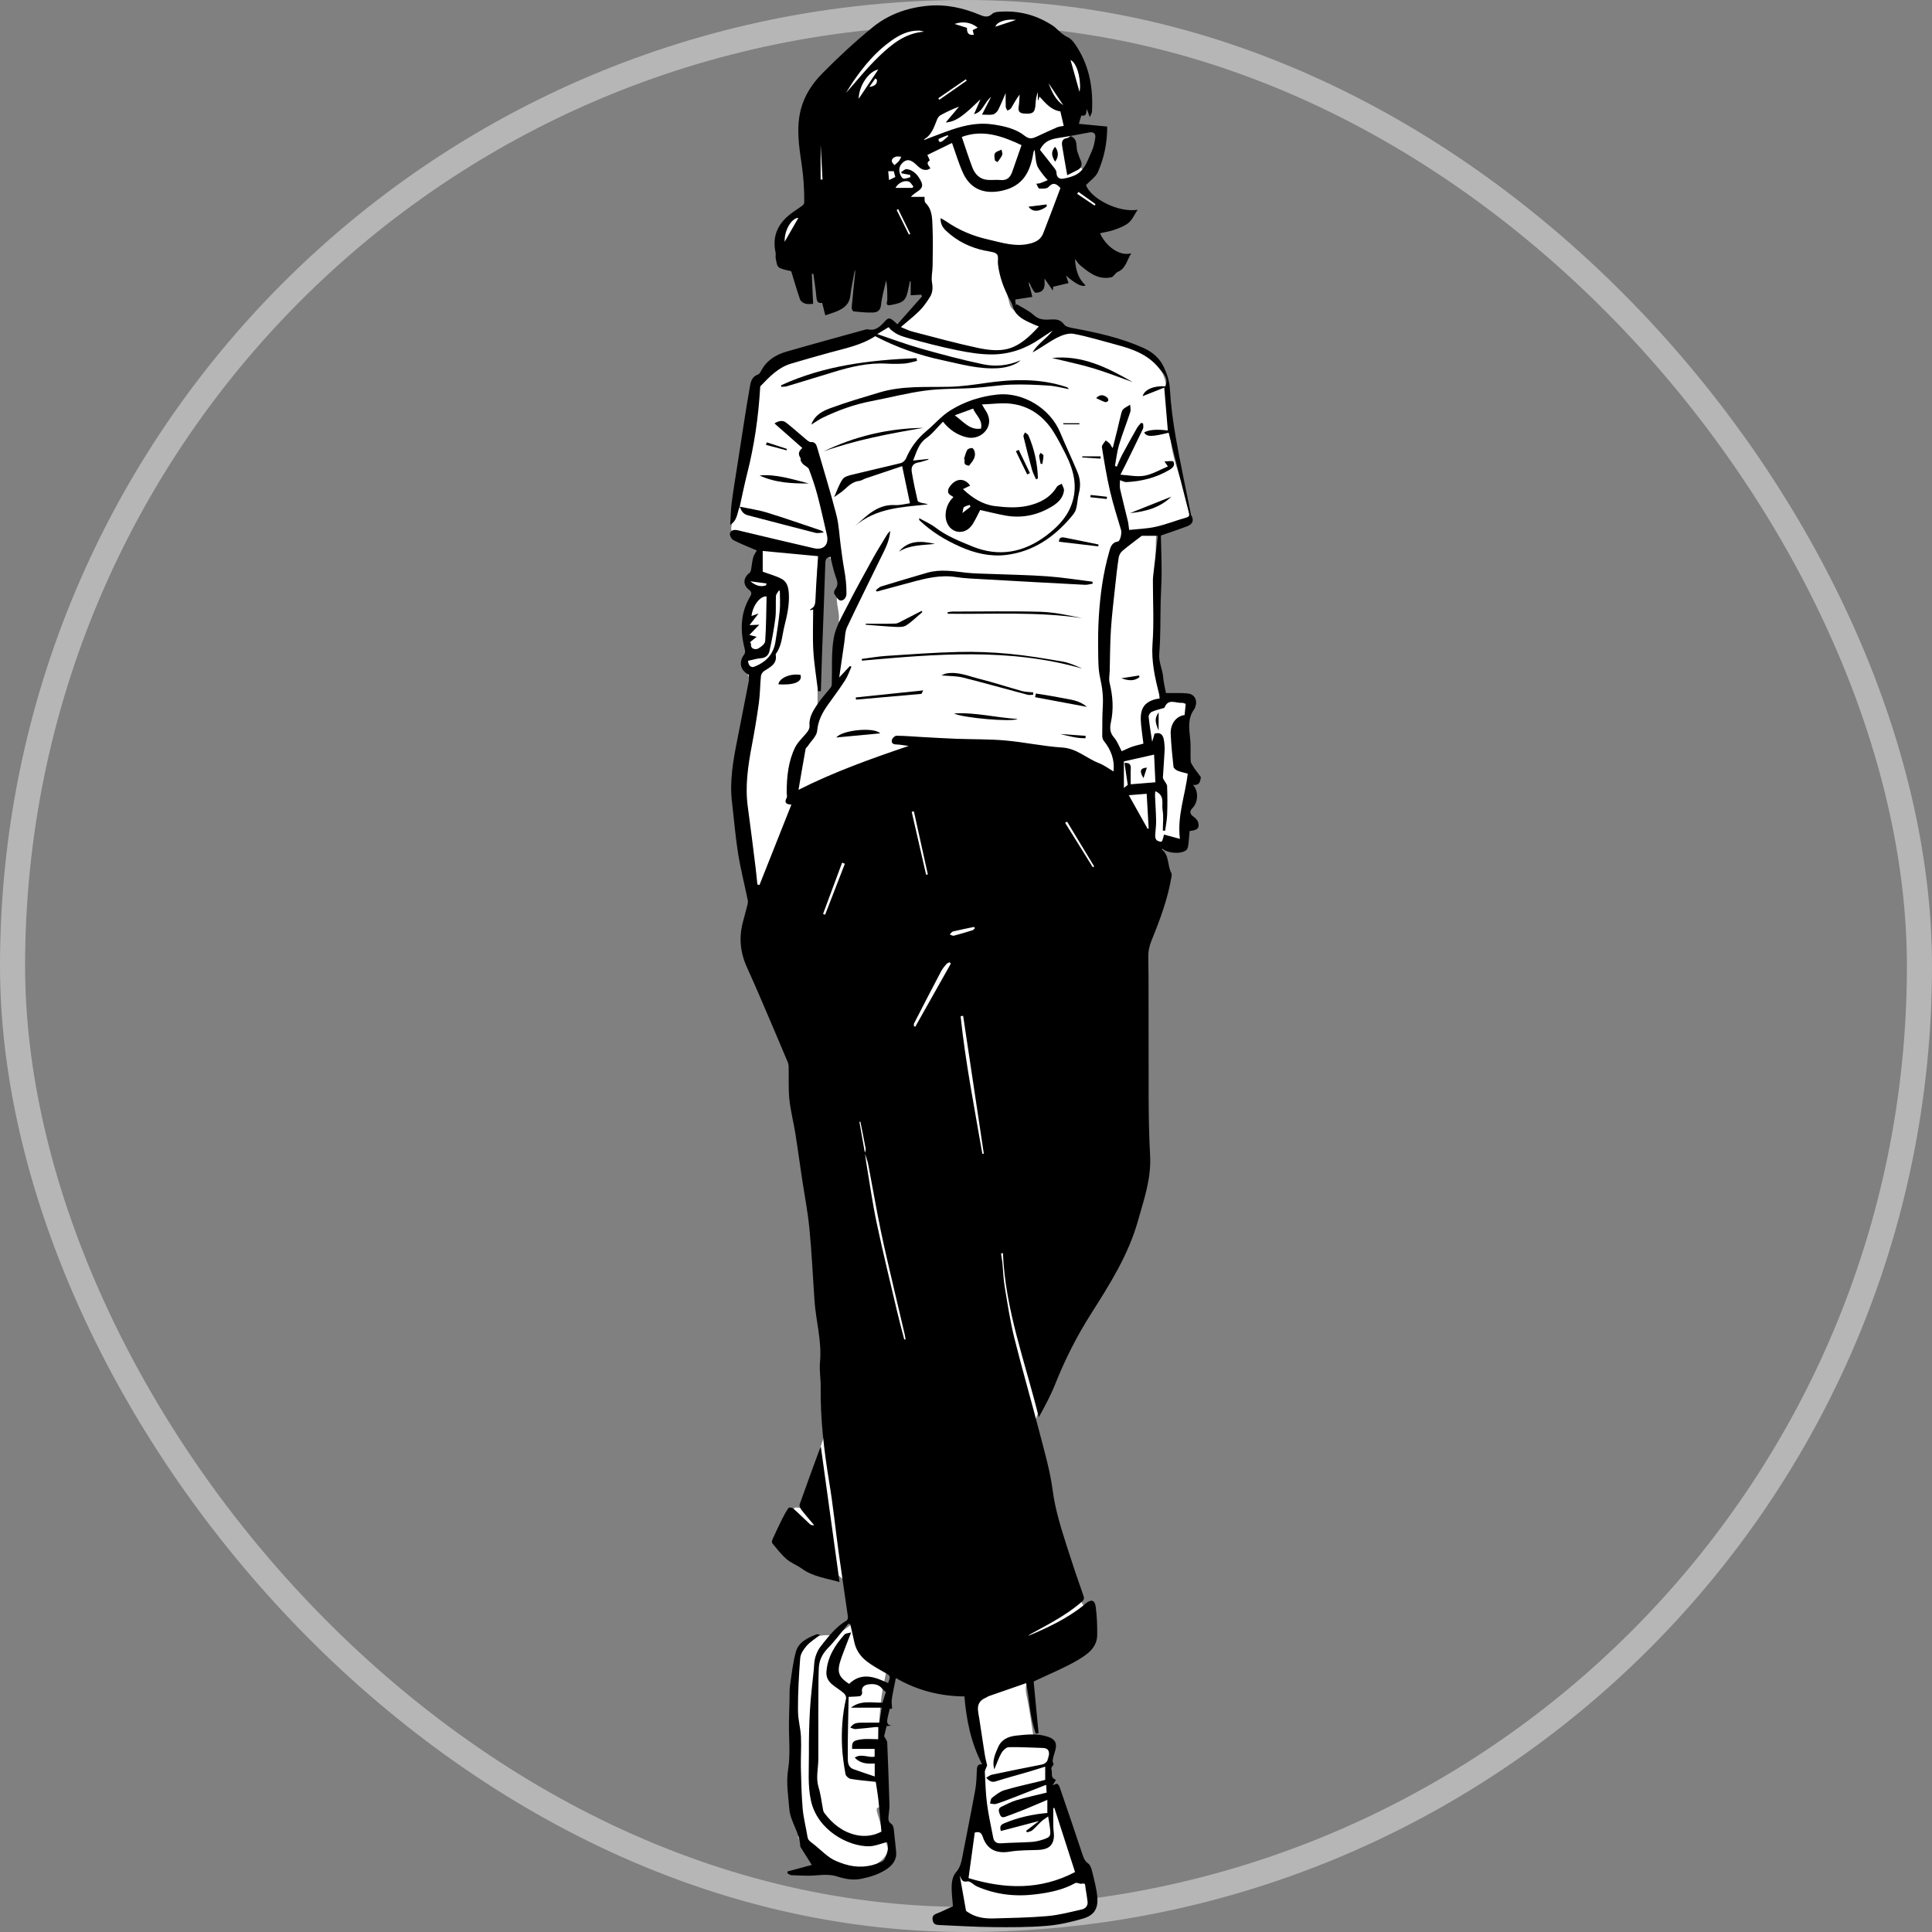 <svg width="77" height="77" viewBox="0 0 77 77" fill="none" xmlns="http://www.w3.org/2000/svg">
<rect x="0" y="0" width="77" height="77" fill="#808080" stroke="none"/>
<rect x="0.5" y="0.5" width="76" height="76" rx="38" stroke="#B6B6B6"/>
<path d="M40.024 11.287C40.096 11.565 40.174 11.84 40.241 12.119C40.284 12.296 40.41 12.369 40.557 12.458C41.153 12.819 41.814 12.951 42.484 13.095C43.109 13.229 43.707 13.484 44.328 13.636C44.873 13.77 45.385 13.969 45.83 14.298C46.231 14.595 46.488 15.014 46.473 15.534C46.453 16.265 46.582 16.975 46.678 17.694C46.774 18.416 47.079 19.085 47.246 19.782C47.313 20.063 47.418 20.358 47.446 20.648C47.458 20.774 47.266 20.861 47.124 20.892C46.839 20.956 46.559 21.041 46.274 21.107C46.142 21.137 46.083 21.187 46.077 21.337C46.042 22.16 46.084 22.983 46.036 23.805C46.015 24.154 46.022 24.506 46.049 24.849C46.133 25.886 45.925 26.946 46.359 27.896C46.589 27.912 46.821 27.9 47.04 27.949C47.332 28.013 47.423 28.218 47.353 28.5C47.311 28.666 47.292 28.837 47.273 29.008C47.252 29.203 47.223 29.401 47.233 29.596C47.245 29.862 47.253 30.138 47.33 30.389C47.415 30.667 47.388 30.929 47.363 31.203C47.334 31.524 47.337 31.848 47.314 32.169C47.286 32.563 47.269 32.957 47.103 33.331C46.957 33.66 46.923 33.693 46.576 33.636C46.439 33.614 46.296 33.589 46.159 33.605C46.072 33.615 45.923 33.648 46.023 33.818C46.139 34.014 46.229 34.227 46.36 34.413C46.492 34.602 46.554 34.779 46.481 35.011C46.309 35.563 46.163 36.122 45.989 36.673C45.928 36.864 45.789 37.031 45.735 37.222C45.639 37.561 45.57 37.909 45.51 38.257C45.426 38.747 45.385 39.246 45.282 39.731C45.117 40.502 45.161 41.278 45.167 42.054C45.169 42.369 45.167 42.683 45.167 43.011C45.4 43.056 45.427 43.199 45.427 43.385C45.426 43.823 45.481 44.263 45.454 44.699C45.419 45.252 45.324 45.8 45.256 46.35C45.222 46.621 45.172 46.89 45.161 47.162C45.143 47.614 44.981 48.021 44.81 48.428C44.68 48.738 44.553 49.05 44.41 49.355C44.251 49.693 44.094 50.033 43.904 50.354C43.303 51.365 42.873 52.454 42.43 53.537C42.177 54.156 41.879 54.758 41.625 55.377C41.543 55.577 41.551 55.812 41.488 56.023C41.419 56.255 41.288 56.47 41.233 56.704C41.193 56.871 41.233 57.056 41.238 57.233C41.238 57.24 41.244 57.247 41.248 57.252C41.392 57.452 41.099 57.684 41.328 57.915C41.468 58.056 41.491 58.327 41.535 58.546C41.612 58.933 41.638 59.332 41.735 59.713C41.849 60.16 42.023 60.591 42.16 61.032C42.369 61.702 42.568 62.376 42.771 63.048C42.848 63.301 42.903 63.547 43.064 63.783C43.241 64.043 43.28 64.394 43.391 64.7C43.453 64.871 43.437 65.017 43.342 65.169C43.111 65.541 42.824 65.821 42.412 66.014C41.993 66.21 41.633 66.529 41.233 66.768C40.916 66.957 40.829 67.183 40.909 67.55C41.047 68.186 41.125 68.836 41.217 69.41C41.523 69.531 41.755 69.623 42.042 69.737C41.608 69.978 41.779 70.309 41.78 70.589C41.78 70.79 41.841 70.993 41.894 71.19C41.916 71.272 41.98 71.395 42.039 71.405C42.241 71.437 42.249 71.603 42.281 71.728C42.388 72.151 42.438 72.592 42.572 73.005C42.743 73.531 42.959 74.044 43.186 74.549C43.373 74.962 43.511 75.372 43.481 75.834C43.46 76.161 43.343 76.347 43.033 76.449C42.684 76.562 42.331 76.546 41.967 76.522C41.601 76.499 41.23 76.586 40.86 76.612C40.196 76.657 39.533 76.687 38.883 76.486C38.489 76.364 38.252 76.112 38.187 75.704C38.149 75.468 38.109 75.232 38.094 74.994C38.078 74.746 38.172 74.66 38.445 74.644C38.505 74.311 38.563 73.974 38.627 73.637C38.718 73.15 38.775 72.653 38.913 72.179C39.114 71.488 39.209 70.793 39.15 70.08C39.136 69.904 39.046 69.737 39.004 69.562C38.861 68.962 38.719 68.361 38.585 67.759C38.544 67.578 38.483 67.468 38.276 67.408C37.496 67.179 36.722 66.929 35.954 66.664C35.744 66.591 35.563 66.434 35.383 66.325C35.293 66.796 35.164 67.299 35.108 67.81C35.032 68.517 35.006 69.231 34.971 69.942C34.966 70.043 35.001 70.164 35.06 70.246C35.194 70.433 35.139 70.634 35.141 70.831C35.146 71.226 35.143 71.622 35.143 72.04C34.918 71.991 34.919 72.104 34.964 72.253C35.113 72.748 35.259 73.243 35.412 73.759C35.213 74.196 34.798 74.414 34.31 74.482C34.071 74.516 33.801 74.501 33.574 74.422C33.119 74.263 32.663 74.084 32.252 73.839C32.05 73.719 31.944 73.436 31.804 73.221C31.793 73.204 31.859 73.139 31.9 73.081C31.833 72.85 31.749 72.584 31.68 72.314C31.656 72.217 31.662 72.112 31.662 72.011C31.659 71.504 31.645 70.997 31.664 70.492C31.672 70.272 31.752 70.054 31.792 69.835C31.813 69.716 31.832 69.593 31.83 69.473C31.821 68.879 31.805 68.286 31.789 67.693C31.779 67.333 31.766 66.973 31.753 66.613C31.723 65.799 32.191 65.021 33.224 65.195C33.345 65.216 33.503 65.054 33.634 64.963C33.822 64.831 34.004 64.688 34.183 64.544C34.22 64.514 34.264 64.449 34.255 64.413C34.145 63.993 34.037 63.572 33.898 63.16C33.869 63.072 33.712 63.032 33.622 62.959C33.412 62.788 33.214 62.602 33 62.438C32.817 62.298 32.595 62.205 32.432 62.047C32.172 61.798 31.958 61.501 31.704 61.246C31.503 61.044 31.568 60.776 31.492 60.545C31.462 60.453 31.567 60.321 31.599 60.204C31.643 60.038 31.759 60.087 31.87 60.096C31.984 60.106 32.098 60.099 32.249 60.099C32.216 60.046 32.189 59.968 32.135 59.922C31.927 59.745 31.963 59.65 32.172 59.468C32.324 59.334 32.404 59.112 32.496 58.919C32.551 58.803 32.599 58.678 32.502 58.54C32.464 58.485 32.482 58.373 32.505 58.297C32.609 57.951 32.722 57.607 32.836 57.264C32.86 57.193 32.891 57.118 32.939 57.064C32.983 57.015 33.056 56.991 33.115 56.956C33.147 56.969 33.179 56.982 33.21 56.995C33.166 56.4 33.122 55.806 33.078 55.211C33.045 54.768 33.016 54.324 32.977 53.881C32.94 53.456 32.874 53.032 32.853 52.607C32.83 52.145 32.844 51.682 32.845 51.22C32.846 50.613 32.874 50.006 32.842 49.401C32.821 48.984 32.722 48.57 32.65 48.156C32.453 47.029 32.246 45.904 32.058 44.775C31.99 44.362 31.988 43.937 31.914 43.525C31.875 43.306 31.727 43.108 31.661 42.891C31.446 42.181 31.225 41.471 31.046 40.75C30.855 39.98 30.701 39.2 30.546 38.421C30.433 37.852 30.354 37.275 30.241 36.705C30.197 36.482 30.083 36.275 30.029 36.053C29.915 35.589 29.804 35.124 29.722 34.653C29.642 34.197 29.589 33.735 29.542 33.274C29.487 32.726 29.431 32.176 29.412 31.626C29.383 30.757 29.562 29.917 29.823 29.092C29.92 28.785 30.007 28.472 30.063 28.155C30.139 27.722 29.961 27.325 29.822 26.928C29.773 26.788 29.694 26.659 29.625 26.515C29.849 26.387 29.781 26.194 29.77 25.983C29.735 25.351 29.735 24.716 30.002 24.118C30.051 24.007 30.095 23.891 30.12 23.773C30.131 23.723 30.109 23.642 30.072 23.608C29.823 23.382 29.827 23.201 30.087 22.978C30.133 22.939 30.188 22.883 30.195 22.829C30.247 22.442 30.288 22.053 30.332 21.669C30.004 21.554 29.683 21.442 29.361 21.329C29.162 21.259 29.113 21.131 29.161 20.923C29.455 19.641 29.748 18.358 30.015 17.071C30.083 16.745 30.05 16.399 30.07 16.062C30.109 15.399 30.428 14.89 31.029 14.634C31.848 14.286 32.695 14.004 33.533 13.701C33.887 13.573 34.251 13.474 34.603 13.34C34.773 13.274 34.928 13.162 35.083 13.06C35.213 12.974 35.326 12.935 35.441 13.083C35.558 13.235 35.685 13.222 35.817 13.092C36.225 12.69 36.636 12.29 36.98 11.955C36.916 11.645 36.875 11.403 36.814 11.167C36.783 11.046 36.722 10.932 36.669 10.817C36.602 10.669 36.546 10.513 36.457 10.381C36.39 10.28 36.278 10.209 36.155 10.096C36.061 10.457 35.978 10.784 35.89 11.111C35.849 11.264 35.791 11.413 35.587 11.314C35.53 11.287 35.469 11.218 35.455 11.157C35.384 10.845 35.327 10.53 35.265 10.216C35.234 10.216 35.204 10.216 35.174 10.216C35.106 10.47 35.019 10.721 34.976 10.979C34.935 11.229 34.861 11.454 34.688 11.637C34.654 11.672 34.565 11.699 34.529 11.679C34.445 11.633 34.331 11.568 34.312 11.489C34.191 11.008 34.093 10.521 33.95 10.04C33.906 10.272 33.859 10.503 33.819 10.736C33.77 11.027 33.748 11.325 33.669 11.608C33.638 11.723 33.501 11.861 33.389 11.887C33.239 11.922 33.107 11.804 33.08 11.633C33.062 11.513 33.069 11.394 32.893 11.396C32.864 11.396 32.821 11.314 32.807 11.263C32.742 11.044 32.707 10.814 32.623 10.604C32.467 10.216 32.286 9.839 32.111 9.46C32.095 9.424 32.05 9.401 31.966 9.326C31.966 9.48 31.977 9.585 31.962 9.686C31.952 9.764 31.928 9.881 31.878 9.903C31.81 9.932 31.704 9.9 31.625 9.868C31.521 9.825 31.432 9.743 31.327 9.706C31.189 9.656 31.153 9.578 31.192 9.444C31.233 9.307 31.257 9.165 31.301 9.029C31.405 8.708 31.602 8.564 31.931 8.536C31.989 8.531 32.061 8.484 32.095 8.435C32.408 7.974 32.621 7.48 32.585 6.905C32.576 6.758 32.58 6.609 32.584 6.462C32.617 5.379 32.905 4.37 33.468 3.443C33.795 2.904 34.128 2.372 34.608 1.947C35.073 1.536 35.584 1.17 36.156 0.962C36.602 0.801 37.082 0.645 37.582 0.689C38.043 0.73 38.503 0.796 38.964 0.813C39.189 0.821 39.422 0.764 39.643 0.704C40.039 0.595 40.419 0.62 40.768 0.826C41.158 1.058 41.53 1.32 41.91 1.569C42.013 1.636 42.107 1.726 42.22 1.768C42.675 1.937 42.829 2.332 42.941 2.739C43.022 3.037 43.056 3.352 43.073 3.662C43.081 3.817 43.046 4.008 42.957 4.129C42.716 4.456 42.637 4.813 42.639 5.206C42.641 5.648 42.623 6.093 42.848 6.497C42.881 6.556 42.951 6.596 43.006 6.642C43.058 6.685 43.129 6.714 43.16 6.768C43.172 6.788 43.101 6.862 43.061 6.906C43.012 6.959 42.955 7.006 42.907 7.052C43.056 7.545 43.455 7.838 43.797 8.177C43.883 8.262 43.959 8.334 43.936 8.503C43.908 8.705 43.83 8.727 43.671 8.717C43.554 8.71 43.437 8.716 43.282 8.716C43.392 9.024 43.499 9.31 43.594 9.6C43.641 9.741 43.685 9.889 43.693 10.037C43.7 10.152 43.651 10.235 43.485 10.185C43.179 10.093 42.907 9.961 42.693 9.718C42.596 9.607 42.464 9.472 42.324 9.571C42.228 9.638 42.181 9.808 42.16 9.94C42.134 10.111 42.16 10.291 42.152 10.466C42.15 10.515 42.107 10.562 42.084 10.61C42.035 10.579 41.969 10.559 41.939 10.515C41.856 10.39 41.788 10.256 41.718 10.135C41.447 10.218 41.191 10.297 40.915 10.382C40.95 10.59 40.992 10.809 41.022 11.03C41.041 11.174 41.051 11.32 41.048 11.465C41.047 11.506 40.988 11.546 40.955 11.587C40.915 11.553 40.85 11.526 40.838 11.484C40.743 11.148 40.639 10.812 40.577 10.47C40.546 10.305 40.604 10.126 40.608 9.953C40.61 9.897 40.577 9.799 40.542 9.791C40.485 9.777 40.398 9.801 40.351 9.841C40.089 10.059 40.033 10.589 40.219 10.988C40.275 11.109 40.368 11.23 40.166 11.433C40.131 11.362 40.099 11.296 40.066 11.23C40.052 11.203 40.038 11.175 40.024 11.147C40.012 11.151 40.001 11.155 39.99 11.16L40.025 11.288L40.024 11.287ZM32.582 28.234C32.619 28.243 32.656 28.252 32.692 28.26C32.861 27.951 33.077 27.657 33.184 27.328C33.281 27.033 33.251 26.698 33.291 26.383C33.34 26.01 33.35 25.631 33.54 25.283C33.603 25.168 33.683 24.978 33.488 24.853C33.453 24.831 33.425 24.761 33.431 24.717C33.485 24.31 33.21 23.896 33.458 23.494C33.468 23.477 33.469 23.45 33.465 23.429C33.403 23.084 33.345 22.738 33.27 22.397C33.257 22.337 33.168 22.296 33.114 22.245C33.103 22.256 33.093 22.268 33.082 22.279C33.052 22.126 33.022 21.974 32.989 21.807C32.876 21.891 32.783 21.957 32.694 22.029C32.666 22.051 32.634 22.087 32.631 22.119C32.598 22.51 32.545 22.9 32.545 23.291C32.545 24.303 32.572 25.315 32.581 26.328C32.588 26.963 32.583 27.598 32.583 28.233L32.582 28.234Z" fill="white"/>
<path d="M29.485 20.188C29.372 20.429 29.403 20.732 29.103 20.914C29.122 20.615 29.125 20.315 29.164 20.019C29.234 19.481 29.326 18.946 29.408 18.411C29.493 17.859 29.577 17.307 29.665 16.755C29.738 16.29 29.813 15.826 29.896 15.362C29.929 15.174 29.995 15 30.207 14.927C30.26 14.909 30.305 14.84 30.333 14.784C30.549 14.366 30.916 14.138 31.346 14.014C32.388 13.713 33.435 13.429 34.481 13.139C34.516 13.13 34.555 13.119 34.589 13.127C34.911 13.202 35.095 12.994 35.281 12.792C35.421 12.639 35.483 12.65 35.764 12.925C36.094 12.551 36.422 12.18 36.751 11.809C36.738 11.787 36.726 11.766 36.713 11.745C36.58 11.753 36.447 11.76 36.296 11.768V11.208C36.286 11.207 36.276 11.206 36.266 11.206C36.249 11.286 36.23 11.366 36.215 11.446C36.113 11.981 36.033 12.059 35.508 12.156C35.378 12.181 35.313 12.158 35.355 12.008C35.369 11.96 35.363 11.906 35.363 11.855C35.363 11.631 35.363 11.407 35.316 11.176C35.245 11.503 35.148 11.828 35.112 12.159C35.087 12.392 34.95 12.45 34.783 12.456C34.528 12.464 34.272 12.437 34.018 12.41C33.987 12.406 33.938 12.308 33.943 12.257C33.984 11.795 34.035 11.334 34.082 10.872C34.086 10.831 34.076 10.788 34.073 10.748C34.009 11.098 33.93 11.445 33.888 11.797C33.846 12.141 33.619 12.294 33.341 12.411C33.216 12.464 33.083 12.502 32.893 12.567C32.852 12.409 32.811 12.246 32.766 12.066C32.603 12.107 32.551 12.009 32.536 11.832C32.51 11.524 32.457 11.219 32.416 10.912C32.395 10.914 32.374 10.915 32.354 10.916C32.371 11.307 32.389 11.699 32.407 12.11C32.319 12.11 32.204 12.131 32.103 12.103C32.021 12.081 31.914 12.013 31.889 11.941C31.754 11.554 31.641 11.16 31.534 10.81C31.369 10.763 31.18 10.747 31.042 10.656C30.959 10.601 30.946 10.43 30.918 10.307C30.9 10.229 30.927 10.141 30.91 10.062C30.769 9.409 30.996 8.88 31.607 8.453C31.737 8.361 31.872 8.276 31.998 8.18C32.03 8.155 32.053 8.098 32.053 8.056C32.056 7.559 32.026 7.068 31.953 6.571C31.847 5.846 31.728 5.105 31.915 4.368C32.059 3.803 32.378 3.326 32.771 2.927C33.405 2.283 34.074 1.665 34.773 1.093C35.392 0.587 36.126 0.317 36.939 0.234C37.697 0.156 38.394 0.315 39.078 0.602C39.251 0.674 39.395 0.696 39.547 0.55C39.607 0.493 39.72 0.475 39.81 0.469C40.607 0.407 41.337 0.602 41.999 1.05C42.041 1.079 42.076 1.117 42.114 1.151C42.251 1.274 42.373 1.4 42.556 1.483C42.719 1.556 42.845 1.748 42.947 1.913C43.43 2.691 43.572 3.552 43.52 4.453C43.517 4.506 43.48 4.556 43.434 4.669C43.383 4.526 43.351 4.439 43.32 4.352C43.276 4.452 43.336 4.649 43.102 4.603C43.09 4.6 43.034 4.82 42.999 4.935C43.379 4.972 43.75 5.008 44.128 5.044C44.129 5.689 44.007 6.291 43.758 6.856C43.671 7.053 43.455 7.194 43.282 7.377C43.475 7.913 44.566 8.485 45.34 8.361C45.204 8.566 45.126 8.759 44.985 8.876C44.83 9.006 44.623 9.084 44.427 9.154C44.239 9.222 44.037 9.25 43.84 9.296C44.072 9.808 44.613 10.227 45.088 10.096C44.908 10.37 44.876 10.7 44.544 10.838C44.448 10.879 44.389 11.028 44.295 11.05C43.78 11.166 43.409 10.872 43.048 10.57C42.983 10.516 42.937 10.439 42.842 10.325C42.872 10.759 42.97 11.104 43.266 11.371C43.136 11.453 42.876 11.324 42.487 10.983C42.526 11.102 42.549 11.174 42.585 11.283C42.381 11.332 42.18 11.38 41.973 11.429C41.972 11.447 41.97 11.483 41.963 11.582C41.833 11.396 41.736 11.257 41.628 11.101C41.637 11.351 41.678 11.627 41.32 11.666C41.232 11.675 41.223 11.666 40.998 11.238C41.058 11.487 41.105 11.678 41.143 11.832C40.919 11.867 40.697 11.902 40.462 11.939C40.472 12.034 40.479 12.103 40.486 12.171C40.496 12.155 40.507 12.139 40.518 12.123C40.747 12.264 41.004 12.376 41.198 12.556C41.402 12.745 41.626 12.75 41.859 12.735C42.083 12.72 42.264 12.727 42.414 12.937C42.474 13.022 42.635 13.053 42.756 13.076C43.715 13.252 44.663 13.463 45.558 13.861C45.92 14.022 46.214 14.261 46.387 14.634C46.516 14.912 46.606 15.186 46.626 15.506C46.665 16.157 46.75 16.808 46.863 17.451C47.038 18.446 47.252 19.435 47.45 20.426C47.457 20.462 47.457 20.502 47.474 20.531C47.591 20.723 47.546 20.885 47.325 20.97C46.962 21.108 46.593 21.23 46.267 21.344C46.278 21.846 46.296 22.342 46.296 22.837C46.296 23.211 46.269 23.585 46.259 23.959C46.242 24.656 46.259 25.355 46.202 26.049C46.172 26.394 46.335 26.678 46.359 26.999C46.375 27.199 46.428 27.396 46.469 27.622C46.527 27.622 46.597 27.621 46.667 27.622C46.897 27.626 47.13 27.61 47.357 27.641C47.616 27.676 47.732 27.917 47.639 28.167C47.627 28.201 47.616 28.238 47.596 28.266C47.328 28.631 47.39 29.035 47.434 29.446C47.466 29.74 47.439 30.04 47.454 30.336C47.458 30.413 47.523 30.488 47.563 30.562C47.583 30.599 47.61 30.632 47.634 30.666C47.699 30.755 47.765 30.842 47.861 30.973C47.828 31.228 47.773 31.293 47.547 31.285C47.772 31.514 47.761 31.969 47.526 32.206C47.4 32.334 47.419 32.442 47.562 32.545C47.639 32.601 47.725 32.68 47.75 32.766C47.819 33 47.729 33.09 47.412 33.12C47.395 33.309 47.384 33.503 47.357 33.695C47.347 33.765 47.318 33.858 47.265 33.893C47.031 34.052 46.529 34.006 46.327 33.822C46.32 33.833 46.306 33.853 46.307 33.854C46.609 34.095 46.521 34.492 46.681 34.79C46.7 34.825 46.701 34.876 46.694 34.918C46.548 35.805 46.238 36.642 45.9 37.469C45.811 37.686 45.762 37.894 45.766 38.135C45.783 39.186 45.771 40.237 45.777 41.288C45.787 42.874 45.751 44.463 45.837 46.045C45.888 46.976 45.593 47.801 45.354 48.654C44.974 50.008 44.233 51.181 43.488 52.353C42.924 53.24 42.449 54.175 42.059 55.155C41.878 55.609 41.646 56.043 41.401 56.486C40.87 54.31 40.062 52.207 39.972 49.941C39.947 49.946 39.921 49.951 39.896 49.956C39.914 50.081 39.937 50.207 39.95 50.333C39.982 50.651 39.99 50.973 40.043 51.288C40.156 51.964 40.258 52.645 40.422 53.31C40.734 54.561 41.096 55.8 41.419 57.049C41.621 57.828 41.851 58.608 41.955 59.402C42.058 60.191 42.299 60.931 42.535 61.678C42.739 62.319 42.955 62.957 43.179 63.592C43.222 63.715 43.2 63.769 43.107 63.848C42.502 64.367 41.801 64.731 41.106 65.107C41.059 65.132 41.013 65.16 40.974 65.199C41.757 64.873 42.521 64.512 43.19 63.979C43.218 63.956 43.241 63.926 43.27 63.904C43.49 63.733 43.631 63.762 43.669 64.035C43.72 64.407 43.733 64.788 43.729 65.164C43.722 65.681 43.319 65.948 42.949 66.166C42.42 66.478 41.843 66.709 41.287 66.974C41.237 66.998 41.183 67.015 41.199 67.049C41.264 67.724 41.328 68.4 41.392 69.075C41.356 69.081 41.321 69.087 41.284 69.093C41.043 68.459 41.039 67.772 40.897 67.082C40.395 67.255 39.905 67.424 39.417 67.596C39.37 67.612 39.329 67.646 39.283 67.666C38.859 67.848 38.981 68.19 39.032 68.513C39.105 68.979 39.171 69.447 39.246 69.913C39.273 70.083 39.318 70.25 39.342 70.359C39.299 70.48 39.247 70.555 39.251 70.628C39.271 71.05 39.284 71.475 39.338 71.893C39.398 72.345 39.498 72.792 39.585 73.24C39.62 73.422 39.733 73.477 39.916 73.464C40.304 73.437 40.693 73.437 41.081 73.413C41.23 73.404 41.382 73.375 41.524 73.33C41.868 73.221 41.885 73.189 41.846 72.853C41.83 72.716 41.804 72.581 41.775 72.394C41.672 72.468 41.58 72.523 41.502 72.594C41.377 72.708 41.268 72.839 41.14 72.948C41.086 72.995 41 73.002 40.928 73.028C40.919 73.007 40.909 72.986 40.899 72.965C41.053 72.848 41.208 72.731 41.41 72.576C40.861 72.72 40.378 72.846 39.889 72.975C39.824 72.771 39.911 72.714 40.029 72.665C40.575 72.436 41.145 72.309 41.742 72.256V71.733C41.407 71.874 41.099 72.009 40.788 72.135C40.555 72.23 40.316 72.313 40.081 72.403C39.97 72.445 39.897 72.438 39.846 72.306C39.799 72.183 39.773 72.076 39.908 72.01C40.11 71.912 40.311 71.806 40.524 71.743C40.911 71.63 41.306 71.546 41.714 71.445C41.709 71.362 41.703 71.271 41.694 71.134C41.272 71.3 40.885 71.453 40.497 71.603C40.234 71.704 39.971 71.808 39.703 71.894C39.63 71.918 39.54 71.886 39.458 71.879C39.48 71.803 39.48 71.695 39.532 71.656C39.685 71.537 39.847 71.403 40.028 71.349C40.497 71.208 40.978 71.107 41.454 70.99C41.518 70.974 41.581 70.957 41.657 70.936V70.409C41.432 70.479 41.215 70.55 40.997 70.614C40.56 70.742 40.12 70.858 39.687 70.996C39.522 71.048 39.428 70.984 39.304 70.852C39.391 70.804 39.458 70.746 39.534 70.73C40.191 70.591 40.85 70.458 41.51 70.329C41.705 70.291 41.776 70.159 41.802 69.987C41.829 69.804 41.787 69.671 41.564 69.665C41.111 69.654 40.657 69.623 40.205 69.634C40.104 69.636 39.974 69.759 39.916 69.86C39.802 70.058 39.73 70.279 39.628 70.519C39.531 70.186 39.658 69.915 39.776 69.642C39.914 69.322 40.18 69.208 40.506 69.172C40.935 69.126 41.363 69.079 41.782 69.224C42.055 69.318 42.138 69.49 42.057 69.763C42.017 69.894 41.976 70.027 41.954 70.161C41.945 70.217 41.984 70.281 41.994 70.316C41.956 70.384 41.884 70.458 41.9 70.496C41.96 70.64 41.84 70.861 42.087 70.934C42.047 70.998 42.009 71.06 41.953 71.153C42.038 71.124 42.101 71.081 42.138 71.096C42.182 71.115 42.217 71.181 42.235 71.233C42.534 72.105 42.833 72.977 43.123 73.852C43.176 74.01 43.212 74.156 43.365 74.265C43.452 74.326 43.498 74.468 43.526 74.584C43.608 74.926 43.707 75.271 43.734 75.62C43.77 76.079 43.599 76.34 43.152 76.469C42.681 76.606 42.193 76.717 41.706 76.756C40.998 76.813 40.283 76.813 39.571 76.805C38.856 76.798 38.141 76.753 37.426 76.722C37.305 76.717 37.205 76.693 37.174 76.541C37.143 76.39 37.19 76.32 37.332 76.265C37.555 76.18 37.768 76.07 37.979 75.974C37.959 75.686 37.917 75.403 37.93 75.124C37.938 74.952 37.989 74.748 38.097 74.626C38.27 74.43 38.315 74.211 38.36 73.976C38.528 73.097 38.708 72.22 38.868 71.34C38.916 71.076 38.922 70.803 38.933 70.534C38.939 70.394 38.974 70.305 39.142 70.315C38.699 69.464 38.515 68.554 38.437 67.611C37.485 67.603 36.575 67.383 35.705 66.879C35.648 67.166 35.586 67.437 35.544 67.712C35.525 67.832 35.549 67.959 35.554 68.101C35.57 68.101 35.525 68.101 35.464 68.101C35.433 68.225 35.394 68.362 35.369 68.5C35.344 68.634 35.349 68.76 35.538 68.774C35.477 68.779 35.415 68.785 35.336 68.792C35.299 68.942 35.261 69.098 35.237 69.196C35.291 69.303 35.357 69.373 35.36 69.446C35.396 70.279 35.425 71.113 35.45 71.947C35.454 72.069 35.429 72.193 35.419 72.316C35.407 72.458 35.37 72.598 35.535 72.7C35.592 72.735 35.615 72.85 35.625 72.932C35.662 73.221 35.682 73.511 35.715 73.799C35.75 74.115 35.572 74.351 35.286 74.529C34.988 74.713 34.677 74.807 34.342 74.877C33.998 74.95 33.678 74.888 33.359 74.785C32.956 74.656 32.551 74.768 32.147 74.756C31.944 74.749 31.74 74.749 31.537 74.735C31.485 74.731 31.436 74.688 31.384 74.663C31.386 74.637 31.387 74.612 31.388 74.587C31.718 74.498 32.047 74.41 32.354 74.327C32.219 74.114 32.074 73.884 31.93 73.653C31.915 73.629 31.894 73.602 31.894 73.576C31.878 73.042 31.5 72.613 31.458 72.093C31.416 71.568 31.325 71.054 31.412 70.509C31.506 69.918 31.438 69.3 31.444 68.695C31.448 68.38 31.459 68.066 31.467 67.751C31.472 67.56 31.46 67.368 31.487 67.18C31.551 66.729 31.6 66.271 31.72 65.834C31.828 65.436 32.199 65.274 32.555 65.132C32.581 65.121 32.621 65.146 32.681 65.162C32.489 65.314 32.295 65.43 32.152 65.591C32.032 65.726 31.907 65.909 31.893 66.079C31.837 66.769 31.803 67.462 31.8 68.154C31.799 68.507 31.904 68.857 31.922 69.211C31.942 69.625 31.91 70.04 31.919 70.455C31.932 71.001 31.944 71.548 31.991 72.091C32.025 72.464 32.123 72.831 32.182 73.202C32.198 73.3 32.231 73.35 32.316 73.413C32.577 73.606 32.806 73.844 33.071 74.031C33.243 74.151 33.452 74.229 33.654 74.294C34.152 74.453 34.647 74.425 35.126 74.207C35.179 74.183 35.238 74.137 35.261 74.086C35.358 73.866 35.44 73.64 35.355 73.415C35.114 73.474 34.873 73.581 34.63 73.584C33.815 73.591 32.577 72.954 32.318 71.755C32.186 71.141 32.243 70.524 32.239 69.909C32.236 69.323 32.247 68.736 32.281 68.152C32.311 67.62 32.379 67.091 32.432 66.561C32.448 66.395 32.446 66.222 32.49 66.064C32.534 65.909 32.604 65.75 32.702 65.625C33.007 65.237 33.306 64.84 33.746 64.583C33.783 64.562 33.798 64.47 33.791 64.416C33.671 63.565 33.542 62.715 33.424 61.864C33.295 60.93 33.202 59.991 33.047 59.062C32.839 57.805 32.693 56.546 32.708 55.269C32.712 54.942 32.651 54.611 32.681 54.288C32.761 53.447 32.515 52.64 32.46 51.815C32.395 50.86 32.351 49.903 32.258 48.95C32.191 48.268 32.056 47.592 31.955 46.912C31.869 46.336 31.793 45.759 31.701 45.184C31.628 44.727 31.508 44.275 31.461 43.816C31.417 43.385 31.442 42.948 31.432 42.513C31.431 42.45 31.418 42.384 31.394 42.327C31.043 41.495 30.69 40.663 30.334 39.834C30.151 39.408 29.966 38.982 29.773 38.56C29.507 37.979 29.441 37.382 29.605 36.763C29.668 36.525 29.733 36.289 29.793 36.05C29.806 35.995 29.813 35.932 29.802 35.877C29.675 35.262 29.52 34.652 29.42 34.033C29.316 33.395 29.263 32.749 29.189 32.106C29.171 31.953 29.154 31.8 29.146 31.647C29.107 30.83 29.275 30.037 29.432 29.242C29.568 28.546 29.707 27.851 29.841 27.154C29.857 27.07 29.843 26.979 29.843 26.893C29.497 26.719 29.43 26.379 29.667 26.075C29.703 26.029 29.698 25.932 29.681 25.867C29.494 25.139 29.501 24.434 29.901 23.769C29.966 23.661 29.961 23.589 29.846 23.5C29.593 23.305 29.621 23.015 29.884 22.823C29.919 22.797 29.928 22.729 29.938 22.678C29.967 22.521 29.977 22.36 30.021 22.208C30.052 22.102 30.126 22.008 30.165 21.94C29.88 21.817 29.549 21.689 29.234 21.529C29.156 21.49 29.071 21.332 29.092 21.26C29.131 21.129 29.255 21.097 29.414 21.136C30.416 21.381 31.423 21.611 32.427 21.847C32.824 21.941 33.049 21.712 32.954 21.311C32.831 20.791 32.72 20.267 32.583 19.75C32.489 19.395 32.371 19.046 32.241 18.702C32.209 18.619 32.085 18.572 32.01 18.502C31.97 18.464 31.937 18.415 31.915 18.365C31.898 18.329 31.919 18.272 31.898 18.242C31.794 18.093 31.838 17.973 31.977 17.855C31.788 17.689 31.608 17.529 31.427 17.369C31.247 17.21 31.066 17.052 30.867 16.876C31.039 16.766 31.196 16.74 31.33 16.843C31.604 17.055 31.86 17.291 32.127 17.513C32.182 17.559 32.255 17.621 32.316 17.618C32.471 17.609 32.527 17.696 32.562 17.815C32.823 18.716 33.101 19.612 33.334 20.52C33.44 20.931 33.453 21.366 33.512 21.789C33.553 22.09 33.591 22.392 33.645 22.692C33.704 23.011 33.738 23.33 33.736 23.655C33.734 23.832 33.621 23.942 33.5 23.934C33.41 23.928 33.318 23.772 33.252 23.668C33.227 23.628 33.251 23.528 33.287 23.485C33.431 23.312 33.368 23.155 33.303 22.973C33.211 22.716 33.161 22.445 33.096 22.189C32.882 22.215 32.896 22.37 32.89 22.537C32.852 23.722 32.805 24.907 32.761 26.093C32.744 26.576 32.731 27.06 32.716 27.544L32.604 27.55C32.539 27.015 32.448 26.481 32.416 25.944C32.383 25.395 32.409 24.842 32.409 24.291C32.386 24.297 32.339 24.308 32.285 24.322C32.294 24.297 32.296 24.279 32.304 24.276C32.493 24.193 32.494 24.033 32.502 23.856C32.526 23.301 32.568 22.748 32.604 22.166C31.864 22.097 31.108 22.026 30.398 21.959V22.784C30.694 22.894 30.938 22.956 31.153 23.072C31.38 23.192 31.427 23.432 31.44 23.676C31.463 24.115 31.368 24.537 31.262 24.956C31.169 25.325 31.166 25.723 30.93 26.048C30.922 26.06 30.913 26.076 30.915 26.088C30.984 26.466 30.695 26.584 30.453 26.745C30.391 26.785 30.334 26.874 30.327 26.946C30.292 27.299 30.294 27.655 30.246 28.006C30.168 28.579 30.071 29.151 29.963 29.72C29.81 30.531 29.69 31.34 29.805 32.168C29.917 32.973 30.014 33.78 30.115 34.587C30.142 34.808 30.162 35.031 30.186 35.253C30.214 35.259 30.242 35.264 30.27 35.27C30.689 34.212 31.109 33.155 31.541 32.068C31.289 32.055 31.267 31.963 31.351 31.8C31.381 31.741 31.353 31.654 31.353 31.579C31.356 30.964 31.414 30.353 31.686 29.794C31.801 29.558 32.022 29.374 32.184 29.159C32.231 29.098 32.27 29.007 32.263 28.934C32.235 28.603 32.396 28.34 32.564 28.088C32.724 27.847 32.925 27.633 33.105 27.404C33.13 27.373 33.148 27.329 33.15 27.291C33.171 26.671 33.125 26.041 33.227 25.436C33.302 24.998 33.55 24.582 33.757 24.174C34.088 23.521 34.445 22.88 34.799 22.238C34.978 21.915 35.176 21.602 35.367 21.286C35.387 21.253 35.418 21.227 35.481 21.156C35.447 21.591 35.258 21.912 35.099 22.24C34.654 23.159 34.195 24.07 33.761 24.994C33.676 25.178 33.68 25.404 33.649 25.611C33.58 26.071 33.515 26.532 33.447 27C33.591 26.846 33.734 26.694 33.876 26.543C33.895 26.553 33.914 26.564 33.934 26.574C33.85 26.757 33.787 26.953 33.678 27.119C33.466 27.448 33.231 27.761 33.003 28.08C32.778 28.395 32.604 28.717 32.568 29.127C32.55 29.335 32.332 29.526 32.203 29.724C32.173 29.77 32.115 29.807 32.106 29.855C32.009 30.391 31.919 30.928 31.824 31.48C33.231 30.767 34.716 30.237 36.215 29.73C36.047 29.709 35.879 29.674 35.711 29.67C35.564 29.666 35.517 29.587 35.551 29.477C35.572 29.411 35.668 29.322 35.729 29.323C36.05 29.325 36.37 29.353 36.69 29.371C37.16 29.396 37.63 29.426 38.1 29.444C38.758 29.469 39.418 29.454 40.072 29.512C40.83 29.579 41.581 29.745 42.34 29.793C42.916 29.83 43.303 30.224 43.794 30.413C44.002 30.492 44.186 30.633 44.38 30.746C44.43 30.28 44.279 29.882 43.99 29.524C43.949 29.473 43.93 29.39 43.93 29.322C43.932 28.92 43.93 28.518 43.953 28.117C43.974 27.743 43.929 27.385 43.846 27.018C43.769 26.682 43.773 26.324 43.768 25.976C43.761 25.512 43.764 25.047 43.793 24.585C43.847 23.715 43.962 22.851 44.203 22.011C44.253 21.834 44.291 21.625 44.548 21.584C44.656 21.566 44.714 21.236 44.679 21.121C44.523 20.601 44.359 20.082 44.236 19.554C44.104 18.981 44.008 18.4 43.917 17.819C43.905 17.739 44.015 17.641 44.069 17.551C44.127 17.598 44.194 17.638 44.242 17.695C44.275 17.734 44.282 17.795 44.349 17.855C44.413 17.601 44.477 17.349 44.539 17.095C44.587 16.898 44.629 16.701 44.681 16.506C44.699 16.436 44.718 16.354 44.765 16.309C44.845 16.236 44.948 16.188 45.041 16.13C45.045 16.226 45.076 16.331 45.048 16.417C44.906 16.856 44.733 17.285 44.601 17.725C44.519 17.998 44.49 18.287 44.437 18.569C44.462 18.578 44.486 18.588 44.511 18.598C44.579 18.444 44.639 18.285 44.718 18.136C44.913 17.772 45.114 17.412 45.318 17.053C45.36 16.98 45.425 16.919 45.479 16.852C45.505 16.861 45.532 16.871 45.559 16.879C45.559 16.949 45.581 17.029 45.555 17.085C45.333 17.556 45.102 18.023 44.872 18.491C44.811 18.616 44.746 18.739 44.655 18.919C44.994 18.939 45.315 19.013 45.613 18.959C45.93 18.902 46.225 18.723 46.546 18.59C46.499 18.521 46.469 18.478 46.41 18.39C46.559 18.39 46.74 18.351 46.766 18.398C46.847 18.544 46.738 18.65 46.606 18.728C46.075 19.04 45.496 19.186 44.886 19.214C44.817 19.217 44.746 19.173 44.638 19.138C44.638 19.262 44.617 19.381 44.641 19.491C44.736 19.914 44.848 20.335 44.948 20.757C44.974 20.862 44.981 20.971 45.003 21.121C45.353 21.082 45.717 21.073 46.066 20.994C46.474 20.903 46.867 20.744 47.271 20.63C47.412 20.591 47.412 20.541 47.378 20.414C47.105 19.359 46.843 18.302 46.577 17.246C45.9 17.416 45.692 17.414 45.602 17.234C45.795 17.126 46.1 17.101 46.544 17.158C46.497 16.596 46.45 16.037 46.401 15.449C46.121 15.559 45.837 15.671 45.541 15.788C45.606 15.526 46.01 15.359 46.44 15.4C46.595 15.079 46.357 14.881 46.194 14.676C45.763 14.136 45.15 13.912 44.509 13.743C43.936 13.592 43.369 13.413 42.788 13.305C42.58 13.266 42.321 13.359 42.121 13.463C41.79 13.635 41.489 13.865 41.153 14.046C41.352 13.694 41.716 13.498 41.952 13.175C41.787 13.284 41.618 13.389 41.456 13.501C40.879 13.899 40.234 14.123 39.542 14.126C39.075 14.129 38.601 14.05 38.14 13.956C37.485 13.822 36.837 13.655 36.193 13.474C35.914 13.396 35.622 13.306 35.423 13.034C35.274 13.125 35.123 13.217 34.963 13.315C35.545 13.51 36.111 13.724 36.691 13.888C37.511 14.12 38.336 14.34 39.169 14.516C39.66 14.62 40.167 14.582 40.679 14.357C40.494 14.542 40.116 14.651 39.8 14.673C39.023 14.726 38.287 14.512 37.543 14.352C36.612 14.153 35.72 13.838 34.882 13.399C34.321 13.761 33.685 13.883 33.067 14.053C32.552 14.196 32.037 14.339 31.525 14.493C31.018 14.645 30.665 15.018 30.313 15.386C30.293 15.407 30.297 15.454 30.294 15.489C30.224 16.637 30.06 17.769 29.776 18.884C29.666 19.317 29.579 19.756 29.482 20.193L29.488 20.188L29.485 20.188ZM34.465 45.951C34.479 45.896 34.511 45.838 34.502 45.787C34.437 45.426 34.363 45.067 34.292 44.707C34.279 44.709 34.265 44.711 34.252 44.714C34.325 45.125 34.397 45.537 34.47 45.948C34.488 46.077 34.503 46.206 34.524 46.335C34.659 47.133 34.769 47.935 34.937 48.726C35.19 49.923 35.482 51.111 35.762 52.302C35.847 52.665 35.947 53.026 36.04 53.387C36.058 53.383 36.075 53.379 36.093 53.375C36.082 53.314 36.073 53.252 36.059 53.191C35.927 52.627 35.792 52.065 35.662 51.502C35.472 50.684 35.273 49.868 35.103 49.046C34.922 48.172 34.774 47.291 34.605 46.415C34.575 46.257 34.512 46.106 34.465 45.951L34.465 45.951ZM35.902 13.034C36.055 13.095 36.205 13.174 36.364 13.215C37.232 13.441 38.097 13.679 38.973 13.866C39.35 13.946 39.772 13.999 40.135 13.911C40.646 13.787 41.039 13.409 41.404 13.01C41.335 12.984 41.286 12.969 41.241 12.948C40.945 12.81 40.626 12.7 40.442 12.404C40.372 12.291 40.357 12.143 40.291 12.025C40.029 11.559 39.839 11.07 39.775 10.537C39.758 10.398 39.806 10.21 39.731 10.132C39.643 10.038 39.456 10.037 39.312 9.996C39.298 9.992 39.282 9.997 39.268 9.994C38.672 9.868 38.14 9.613 37.698 9.189C37.57 9.066 37.476 8.918 37.488 8.694C37.582 8.748 37.647 8.779 37.705 8.819C38.211 9.171 38.768 9.405 39.367 9.541C39.936 9.67 40.493 9.865 41.096 9.695C41.329 9.629 41.492 9.516 41.576 9.304C41.814 8.698 42.04 8.086 42.264 7.494C42.095 7.307 41.963 7.256 41.785 7.456C41.72 7.529 41.544 7.519 41.42 7.515C41.383 7.513 41.35 7.405 41.301 7.322C41.38 7.313 41.418 7.315 41.45 7.303C41.554 7.265 41.655 7.221 41.757 7.179C41.685 7.096 41.608 7.017 41.545 6.928C41.463 6.813 41.362 6.699 41.325 6.569C41.27 6.382 41.264 6.182 41.238 5.988C41.229 5.989 41.217 5.988 41.216 5.991C41.204 6.023 41.19 6.055 41.185 6.088C41.066 6.823 40.793 7.402 39.965 7.594C39.237 7.763 38.672 7.541 38.377 6.885C38.204 6.502 38.086 6.095 37.943 5.697C37.643 5.843 37.304 6.008 36.96 6.176C36.992 6.253 37.064 6.387 37.05 6.396C36.875 6.517 37.037 6.603 37.08 6.714C37.033 6.734 36.991 6.762 36.946 6.769C36.734 6.801 36.617 6.65 36.48 6.529C36.353 6.417 36.2 6.322 36.037 6.435C35.86 6.557 35.792 6.742 35.878 6.954C35.904 7.019 35.959 7.112 36.01 7.119C36.097 7.13 36.192 7.083 36.284 7.06C36.281 7.031 36.278 7.001 36.275 6.972C36.163 6.951 36.052 6.93 35.94 6.909C35.932 6.892 35.924 6.875 35.916 6.858C35.988 6.817 36.065 6.733 36.132 6.74C36.433 6.775 36.608 7.016 36.718 7.246C36.869 7.565 36.481 7.624 36.306 7.846H36.846C36.856 7.921 36.836 8.037 36.883 8.083C37.168 8.359 37.151 8.722 37.166 9.063C37.19 9.575 37.174 10.089 37.169 10.603C37.166 10.822 37.108 11.047 37.145 11.258C37.185 11.483 37.17 11.678 37.049 11.86C36.929 12.041 36.808 12.227 36.654 12.379C36.422 12.609 36.162 12.812 35.903 13.035L35.902 13.034ZM45.504 21.355C45.219 21.575 44.968 21.757 44.732 21.957C44.659 22.019 44.601 22.126 44.586 22.22C44.528 22.601 44.485 22.983 44.445 23.366C44.384 23.937 44.314 24.507 44.277 25.079C44.241 25.627 44.243 26.176 44.228 26.725C44.224 26.889 44.186 27.062 44.224 27.216C44.351 27.739 44.39 28.26 44.275 28.788C44.227 29.007 44.231 29.199 44.398 29.391C44.534 29.547 44.608 29.759 44.706 29.94C44.831 29.885 44.969 29.815 45.112 29.764C45.254 29.715 45.402 29.684 45.571 29.638C45.54 29.391 45.504 29.147 45.48 28.902C45.422 28.333 45.519 28.018 46.041 27.869C46.094 27.854 46.152 27.851 46.214 27.841C46.209 27.778 46.211 27.726 46.199 27.678C46.032 27.011 45.881 26.354 45.934 25.646C45.996 24.821 45.948 23.987 45.949 23.157C45.949 23.085 45.953 23.011 45.961 22.939C46.021 22.409 46.083 21.879 46.144 21.355H45.504ZM34.904 71.016C34.518 70.973 34.206 70.95 33.9 70.897C33.821 70.883 33.71 70.782 33.697 70.707C33.634 70.349 33.579 69.988 33.561 69.626C33.529 68.977 33.572 68.331 33.72 67.694C33.734 67.633 33.687 67.531 33.636 67.487C33.493 67.363 33.328 67.264 33.18 67.145C33.021 67.016 32.922 66.854 32.937 66.635C32.979 66.04 33.277 65.569 33.66 65.142C33.705 65.092 33.807 65.094 33.922 65.06C33.782 65.421 33.656 65.73 33.544 66.043C33.337 66.619 33.393 66.814 33.84 67.113C34.34 66.627 34.872 66.835 35.395 67.079C35.503 66.8 35.492 66.791 35.278 66.669C35.021 66.523 34.759 66.381 34.528 66.2C34.279 66.004 34.105 65.742 34.042 65.418C33.997 65.188 33.938 64.96 33.886 64.731C33.861 64.727 33.835 64.721 33.81 64.716C33.541 65.041 33.29 65.385 32.996 65.687C32.77 65.92 32.645 66.174 32.633 66.491C32.624 66.696 32.621 66.902 32.619 67.108C32.615 67.517 32.614 67.927 32.613 68.337C32.613 68.931 32.617 69.526 32.614 70.121C32.612 70.492 32.508 70.859 32.625 71.237C32.716 71.533 32.748 71.847 32.808 72.153C32.815 72.187 32.83 72.222 32.85 72.249C33.166 72.675 33.559 72.997 34.084 73.126C34.473 73.222 34.84 73.156 35.129 72.999C35.086 72.547 35.053 72.145 35.009 71.743C34.982 71.493 34.938 71.245 34.904 71.016V71.016ZM42.025 72.059C42.009 72.058 41.994 72.057 41.978 72.056C41.978 72.301 41.975 72.545 41.979 72.789C41.982 72.95 42.021 73.114 41.997 73.269C41.947 73.588 41.745 73.716 41.366 73.73C40.995 73.743 40.617 73.736 40.252 73.797C39.719 73.887 39.34 73.718 39.168 73.208C39.104 73.017 39.017 72.995 38.85 73.037C38.766 73.644 38.684 74.244 38.6 74.852C40.064 75.297 41.476 75.332 42.846 74.611C42.566 73.74 42.295 72.9 42.024 72.059H42.025ZM38.253 74.758C38.334 75.219 38.414 75.68 38.499 76.141C38.504 76.166 38.543 76.189 38.571 76.207C38.876 76.414 39.224 76.469 39.58 76.46C40.304 76.44 41.03 76.428 41.751 76.365C42.208 76.325 42.658 76.204 43.107 76.103C43.257 76.07 43.367 75.961 43.345 75.784C43.322 75.599 43.29 75.415 43.261 75.231C43.247 75.147 43.276 75.034 43.111 75.076C43.034 75.095 42.919 75.014 42.859 75.048C42.369 75.322 41.836 75.428 41.287 75.497C40.473 75.6 39.69 75.513 38.937 75.184C38.804 75.126 38.67 74.964 38.561 74.984C38.327 75.027 38.326 74.89 38.254 74.758H38.253ZM36.825 5.555C36.842 5.566 36.85 5.575 36.854 5.573C36.9 5.555 36.945 5.533 36.992 5.516C37.832 5.207 38.652 4.817 39.593 4.962C40.044 5.031 40.486 5.131 40.841 5.413C41.039 5.57 41.174 5.512 41.345 5.432C41.607 5.31 41.87 5.186 42.136 5.073C42.219 5.038 42.316 5.034 42.395 5.017C42.347 4.81 42.303 4.621 42.261 4.439C41.892 4.388 41.672 4.111 41.427 3.848C41.411 3.905 41.398 3.948 41.386 3.991C41.378 3.99 41.37 3.989 41.363 3.988V3.672C41.31 3.815 41.282 3.961 41.274 4.107C41.254 4.488 41.184 4.552 40.809 4.525C40.637 4.512 40.569 4.434 40.599 4.256C40.625 4.096 40.626 3.931 40.638 3.769C40.498 3.951 40.402 4.137 40.295 4.315C40.268 4.359 40.2 4.378 40.151 4.408C40.128 4.358 40.086 4.31 40.084 4.26C40.076 4.065 40.081 3.871 40.081 3.709C39.995 3.904 39.901 4.144 39.785 4.373C39.744 4.453 39.658 4.541 39.577 4.56C39.447 4.591 39.304 4.568 39.138 4.568C39.258 4.334 39.365 4.125 39.499 3.864C39.219 4.081 39.191 4.453 38.82 4.55C38.923 4.314 39.012 4.113 39.081 3.954C38.898 4.123 38.696 4.329 38.474 4.511C38.249 4.694 38.007 4.86 37.691 4.882C37.869 4.671 38.046 4.46 38.224 4.249C37.961 4.348 37.721 4.462 37.489 4.589C37.428 4.622 37.376 4.694 37.349 4.76C37.225 5.058 37.141 5.38 36.824 5.554L36.825 5.555ZM46.043 31.535C46.039 31.608 46.031 31.667 46.034 31.725C46.048 32.061 46.073 32.397 46.077 32.732C46.08 32.928 46.045 33.124 46.04 33.32C46.038 33.378 46.063 33.458 46.104 33.49C46.156 33.529 46.278 33.563 46.298 33.539C46.347 33.481 46.354 33.389 46.392 33.262C46.585 33.314 46.786 33.368 47.025 33.433C46.911 32.507 47.242 31.685 47.337 30.834C47.201 30.796 47.058 30.768 46.926 30.714C46.861 30.687 46.775 30.615 46.769 30.556C46.721 30.119 46.677 29.68 46.658 29.242C46.643 28.892 46.84 28.549 47.212 28.497C47.227 28.348 47.242 28.2 47.257 28.052C47.202 28.036 47.153 28.007 47.106 28.011C46.865 28.034 46.558 27.82 46.413 28.201C46.407 28.217 46.367 28.222 46.341 28.23C46.192 28.276 46.037 28.307 45.897 28.374C45.838 28.402 45.773 28.506 45.779 28.569C45.812 28.893 45.868 29.215 45.92 29.566C45.957 29.439 45.986 29.337 46.014 29.242C46.24 29.167 46.347 29.281 46.383 29.471C46.411 29.619 46.421 29.774 46.415 29.924C46.399 30.279 46.367 30.634 46.347 30.989C46.345 31.022 46.375 31.059 46.392 31.093C46.434 31.173 46.512 31.252 46.515 31.334C46.529 31.708 46.531 32.083 46.517 32.457C46.51 32.675 46.465 32.892 46.436 33.109C46.405 33.107 46.375 33.105 46.345 33.103C46.345 32.827 46.381 32.545 46.334 32.277C46.292 32.027 46.439 31.697 46.043 31.534L46.043 31.535ZM38.333 5.458C38.475 5.871 38.601 6.279 38.755 6.678C38.86 6.948 39.052 7.147 39.364 7.17C39.535 7.183 39.709 7.158 39.878 7.175C40.14 7.202 40.267 7.062 40.344 6.843C40.47 6.485 40.594 6.127 40.713 5.785C39.95 5.426 39.176 5.144 38.333 5.458H38.333ZM35.046 68.657C35.076 68.469 35.108 68.265 35.141 68.06H33.915C34.298 67.756 34.742 67.864 35.171 67.861C35.219 67.71 35.264 67.568 35.306 67.432C35.25 67.386 35.197 67.356 35.164 67.311C35.025 67.119 34.813 67.105 34.618 67.13C34.464 67.15 34.308 67.236 34.361 67.461C34.37 67.5 34.318 67.591 34.284 67.597C34.152 67.62 34.016 67.618 33.822 67.629C33.809 68.399 33.784 69.187 33.789 69.975C33.79 70.167 33.76 70.42 34.023 70.514C34.301 70.615 34.581 70.706 34.862 70.802V70.286C34.569 70.299 34.294 70.295 34.066 70.05C34.334 69.871 34.613 70.069 34.859 70.01V69.703H33.963C33.933 69.392 34.05 69.363 34.325 69.323C34.543 69.292 34.769 69.317 35.004 69.317V68.837C34.968 68.835 34.932 68.829 34.897 68.832C34.629 68.859 34.362 68.894 34.095 68.913C34.027 68.918 33.955 68.872 33.886 68.85C33.938 68.8 33.983 68.734 34.046 68.705C34.117 68.671 34.202 68.66 34.282 68.659C34.529 68.653 34.776 68.656 35.045 68.656L35.046 68.657ZM41.447 5.972C41.627 6.199 41.833 6.453 42.032 6.711C42.069 6.76 42.106 6.826 42.106 6.884C42.108 7.064 42.222 7.145 42.364 7.122C42.56 7.09 42.767 7.037 42.932 6.935C43.264 6.729 43.359 6.348 43.515 6.02C43.59 5.861 43.622 5.678 43.651 5.502C43.676 5.347 43.606 5.245 43.428 5.276C43.039 5.345 42.653 5.428 42.262 5.486C41.942 5.533 41.636 5.585 41.448 5.972H41.447ZM44.793 30.347V31.404C44.875 31.339 44.925 31.3 44.947 31.282C44.902 30.98 44.86 30.695 44.816 30.408C45.028 30.39 45.075 30.481 45.067 30.64C45.057 30.841 45.065 31.042 45.065 31.258C45.405 31.23 45.719 31.205 46.048 31.178C46.031 30.814 46.014 30.445 45.997 30.075C45.598 30.165 45.188 30.257 44.793 30.346L44.793 30.347ZM29.873 24.915C30.005 24.909 30.099 24.905 30.262 24.898C30.099 25.065 29.987 25.181 29.867 25.305C29.994 25.338 30.075 25.36 30.156 25.381C30.075 25.447 29.994 25.513 29.898 25.591C29.903 25.605 29.933 25.645 29.931 25.683C29.921 25.904 30.151 25.88 30.202 25.855C30.323 25.794 30.488 25.666 30.496 25.555C30.538 24.963 30.538 24.367 30.552 23.771C30.307 23.746 30.006 24.111 29.951 24.551C30.027 24.524 30.097 24.499 30.232 24.45C30.09 24.634 29.988 24.765 29.873 24.915V24.915ZM38.386 40.485C38.352 40.49 38.319 40.496 38.285 40.501C38.477 42.345 38.839 44.163 39.151 45.988C39.171 45.985 39.191 45.982 39.21 45.979C38.935 44.148 38.66 42.316 38.386 40.485ZM44.989 31.693C45.256 32.171 45.497 32.601 45.738 33.032C45.752 33.028 45.767 33.024 45.781 33.019C45.755 32.567 45.728 32.115 45.701 31.636C45.456 31.656 45.242 31.673 44.989 31.693H44.989ZM36.83 1.263C36.764 1.248 36.698 1.222 36.631 1.22C36.209 1.208 35.848 1.391 35.521 1.623C34.904 2.06 34.426 2.633 34.002 3.252C33.885 3.422 33.781 3.6 33.715 3.706C34.129 3.243 34.562 2.694 35.064 2.217C35.553 1.752 36.089 1.316 36.83 1.263H36.83ZM31.081 23.546C31.068 23.543 31.054 23.541 31.041 23.538C31.001 23.608 30.93 23.677 30.926 23.749C30.909 24.045 30.938 24.345 30.902 24.638C30.846 25.081 30.762 25.521 30.665 25.956C30.633 26.098 30.529 26.219 30.34 26.232C30.163 26.245 29.989 26.301 29.813 26.337C29.819 26.503 29.928 26.62 30.043 26.578C30.518 26.402 30.83 26.083 30.907 25.568C30.969 25.16 31.037 24.752 31.076 24.341C31.102 24.078 31.081 23.811 31.081 23.545V23.546ZM37.897 38.402C37.878 38.385 37.859 38.367 37.84 38.35C37.798 38.375 37.746 38.39 37.716 38.425C37.641 38.515 37.564 38.606 37.509 38.709C37.146 39.398 36.787 40.091 36.431 40.785C36.414 40.817 36.428 40.864 36.428 40.905C36.446 40.909 36.464 40.913 36.481 40.917C36.953 40.078 37.425 39.24 37.897 38.402V38.402ZM32.803 36.425C32.83 36.435 32.858 36.445 32.885 36.456C33.148 35.778 33.411 35.101 33.673 34.424C33.636 34.41 33.599 34.396 33.562 34.382C33.309 35.063 33.056 35.744 32.803 36.425ZM34.223 3.938C34.501 3.522 34.749 3.151 35.003 2.772C34.634 2.833 34.23 3.412 34.223 3.938ZM36.423 32.337C36.394 32.343 36.365 32.349 36.336 32.356C36.528 33.192 36.719 34.029 36.911 34.865C36.934 34.86 36.956 34.855 36.979 34.85C36.794 34.013 36.609 33.175 36.423 32.337V32.337ZM38.967 1.101C38.699 0.887 38.378 0.838 38.044 0.954C38.226 1.011 38.383 1.06 38.538 1.109C38.536 1.282 38.572 1.414 38.812 1.388C38.794 1.316 38.781 1.258 38.767 1.2C38.823 1.172 38.882 1.143 38.967 1.101ZM42.527 32.744C42.502 32.761 42.477 32.778 42.452 32.795C42.82 33.385 43.187 33.975 43.555 34.566C43.573 34.554 43.591 34.543 43.609 34.532C43.248 33.936 42.888 33.34 42.527 32.744ZM43.025 3.664C43.117 3.186 42.912 2.485 42.667 2.394C42.784 2.81 42.904 3.235 43.025 3.664ZM38.857 36.989C38.844 36.974 38.831 36.958 38.818 36.943C38.538 37.002 38.257 37.057 37.98 37.124C37.931 37.136 37.895 37.203 37.853 37.245C37.907 37.262 37.968 37.304 38.015 37.292C38.267 37.227 38.517 37.151 38.766 37.073C38.801 37.061 38.827 37.018 38.858 36.989L38.857 36.989ZM31.273 9.635C31.453 9.322 31.641 8.995 31.82 8.682C31.548 8.689 31.253 9.182 31.273 9.635ZM36.366 7.489L36.403 7.429C36.34 7.362 36.289 7.258 36.211 7.233C36.028 7.174 35.785 7.302 35.69 7.488H36.366V7.489ZM37.395 3.916C37.409 3.937 37.423 3.957 37.437 3.977C37.801 3.723 38.165 3.468 38.529 3.214C38.517 3.196 38.504 3.178 38.492 3.161C38.126 3.412 37.76 3.665 37.395 3.917L37.395 3.916ZM35.649 6.58C35.707 6.528 35.772 6.483 35.82 6.425C35.862 6.373 35.887 6.307 35.92 6.247C35.841 6.246 35.751 6.221 35.685 6.25C35.503 6.332 35.498 6.441 35.649 6.58ZM32.71 5.82C32.71 5.82 32.707 5.82 32.706 5.82V7.157C32.731 7.156 32.756 7.156 32.781 7.155L32.71 5.82ZM41.79 3.315C41.918 3.652 42.064 3.981 42.378 4.195C42.182 3.902 41.986 3.608 41.79 3.315ZM40.495 0.793C40.107 0.74 39.717 0.876 39.673 1.064C39.944 0.975 40.227 0.881 40.495 0.793ZM35.797 8.334C35.777 8.345 35.757 8.357 35.737 8.368C35.899 8.695 36.062 9.022 36.224 9.349C36.243 9.34 36.261 9.33 36.28 9.321C36.119 8.992 35.958 8.663 35.797 8.334ZM34.949 3.172L34.884 3.129C34.805 3.241 34.726 3.352 34.648 3.465C34.871 3.437 34.971 3.339 34.949 3.172H34.949ZM30.535 23.327C30.539 23.302 30.543 23.277 30.546 23.252C30.332 23.224 30.117 23.196 29.903 23.168C30.099 23.323 30.304 23.414 30.535 23.327ZM42.982 7.649C42.965 7.674 42.947 7.7 42.93 7.725C43.161 7.881 43.392 8.037 43.624 8.192C43.637 8.173 43.65 8.154 43.663 8.136C43.436 7.974 43.209 7.812 42.983 7.649H42.982ZM35.4 6.824C35.411 6.952 35.421 7.054 35.432 7.176C35.534 7.127 35.603 7.093 35.683 7.055C35.66 6.97 35.64 6.895 35.621 6.824H35.4L35.4 6.824ZM37.794 5.426C37.791 5.421 37.773 5.387 37.768 5.389C37.647 5.434 37.526 5.482 37.408 5.538C37.399 5.542 37.41 5.627 37.434 5.646C37.456 5.663 37.519 5.656 37.546 5.637C37.627 5.578 37.699 5.508 37.794 5.426H37.794Z" fill="black"/>
<path d="M32.714 57.651C32.967 59.484 33.212 61.261 33.46 63.053C32.942 62.901 32.411 62.845 31.967 62.524C31.77 62.381 31.528 62.294 31.345 62.136C31.134 61.954 30.961 61.725 30.781 61.508C30.755 61.478 30.767 61.398 30.788 61.352C30.911 61.079 31.039 60.807 31.173 60.538C31.249 60.385 31.333 60.234 31.431 60.094C31.448 60.07 31.575 60.086 31.616 60.122C31.842 60.323 32.057 60.538 32.279 60.744C32.317 60.779 32.372 60.797 32.449 60.787C32.278 60.584 32.103 60.385 31.94 60.176C31.895 60.118 31.85 60.015 31.871 59.956C32.127 59.227 32.395 58.502 32.66 57.777C32.669 57.753 32.68 57.73 32.714 57.651Z" fill="black"/>
<path d="M36.267 20.06C36.161 19.555 36.064 19.091 35.956 18.578C35.501 18.73 35.007 18.895 34.514 19.062C34.419 19.094 34.329 19.16 34.233 19.17C33.917 19.204 33.746 19.455 33.518 19.622C33.425 19.69 33.329 19.754 33.245 19.812C33.352 19.573 33.435 19.313 33.583 19.098C33.654 18.993 33.841 18.948 33.985 18.913C34.622 18.755 35.264 18.615 35.901 18.456C35.982 18.436 36.074 18.351 36.108 18.273C36.292 17.842 36.559 17.481 36.92 17.181C37.244 16.912 37.522 16.576 37.875 16.357C38.444 16.003 39.079 15.795 39.756 15.724C40.771 15.619 41.853 16.272 42.252 17.234C42.473 17.767 42.724 18.287 42.944 18.82C43.054 19.086 43.075 19.366 43 19.654C42.945 19.866 42.942 20.092 42.881 20.302C42.847 20.421 42.755 20.529 42.671 20.627C41.992 21.421 41.169 21.984 40.111 22.116C39.471 22.195 38.86 22.052 38.264 21.787C37.671 21.524 37.131 21.195 36.661 20.751C36.642 20.733 36.627 20.711 36.634 20.652C36.854 20.777 37.092 20.878 37.291 21.03C37.73 21.367 38.236 21.564 38.738 21.772C39.808 22.215 40.8 22.021 41.694 21.35C42.106 21.04 42.489 20.667 42.689 20.153C42.979 19.412 42.794 18.734 42.457 18.07C42.313 17.784 42.166 17.498 41.997 17.227C41.599 16.588 41.032 16.174 40.277 16.089C39.917 16.048 39.546 16.105 39.134 16.119C39.209 16.242 39.242 16.302 39.28 16.358C39.458 16.624 39.471 16.9 39.315 17.128C39.142 17.381 38.825 17.502 38.527 17.429C38.153 17.337 37.847 17.137 37.581 16.806C37.354 17.035 37.166 17.287 36.921 17.459C36.616 17.673 36.539 17.986 36.393 18.355C36.621 18.331 36.809 18.311 36.998 18.291L37.005 18.317C36.871 18.356 36.74 18.409 36.603 18.431C36.378 18.466 36.308 18.614 36.338 18.802C36.4 19.19 36.484 19.575 36.572 19.958C36.582 19.999 36.68 20.03 36.742 20.046C36.818 20.066 36.901 20.065 36.981 20.102C35.952 20.215 34.904 20.237 34.065 20.979C34.536 20.564 34.966 20.089 35.673 20.13C35.872 20.142 36.075 20.083 36.267 20.057L36.267 20.06ZM38.052 16.553C38.403 16.803 38.643 17.152 39.098 17.082C39.173 16.727 38.889 16.55 38.783 16.284C38.54 16.373 38.319 16.455 38.051 16.553H38.052Z" fill="black"/>
<path d="M39.065 20.326C38.986 20.478 38.898 20.669 38.791 20.848C38.684 21.026 38.534 21.172 38.315 21.195C37.937 21.236 37.658 20.897 37.689 20.473C37.709 20.194 37.828 19.975 37.999 19.811C37.925 19.755 37.834 19.719 37.8 19.652C37.771 19.598 37.788 19.495 37.823 19.439C38.059 19.055 38.435 19.021 38.665 19.355C38.578 19.397 38.491 19.439 38.379 19.493C38.757 19.851 39.166 20.11 39.65 20.17C40.071 20.223 40.518 20.251 40.927 20.165C41.393 20.067 41.847 19.86 42.118 19.406C42.154 19.346 42.249 19.321 42.316 19.28C42.347 19.371 42.415 19.465 42.405 19.551C42.372 19.842 42.169 20.036 41.939 20.177C41.362 20.532 40.732 20.668 40.06 20.545C39.735 20.486 39.414 20.403 39.066 20.326H39.065ZM38.677 20.198C38.668 20.173 38.659 20.149 38.65 20.123C38.572 20.151 38.482 20.164 38.421 20.213C38.382 20.245 38.386 20.33 38.357 20.447C38.504 20.333 38.59 20.265 38.677 20.198Z" fill="black"/>
<path d="M43.551 23.261C43.447 23.277 43.342 23.313 43.239 23.307C41.902 23.238 40.565 23.164 39.228 23.088C38.849 23.066 38.466 23.056 38.091 22.998C37.48 22.904 36.904 23.047 36.326 23.204C35.866 23.329 35.406 23.452 34.946 23.576C34.933 23.558 34.919 23.54 34.907 23.522C34.977 23.471 35.04 23.397 35.119 23.373C35.725 23.186 36.334 23.009 36.942 22.83C37.461 22.677 37.979 22.764 38.5 22.824C38.812 22.859 39.129 22.861 39.443 22.873C40.211 22.904 40.98 22.914 41.746 22.969C42.346 23.012 42.942 23.109 43.539 23.183C43.543 23.209 43.547 23.235 43.552 23.261L43.551 23.261Z" fill="black"/>
<path d="M32.334 16.922C32.478 16.526 32.8 16.377 33.102 16.265C33.744 16.027 34.404 15.836 35.059 15.639C35.966 15.367 36.901 15.436 37.83 15.415C38.309 15.405 38.789 15.335 39.264 15.267C40.359 15.108 41.445 15.07 42.513 15.429C42.546 15.44 42.574 15.463 42.596 15.508C42.328 15.459 42.063 15.385 41.794 15.368C41.294 15.335 40.791 15.313 40.29 15.329C39.804 15.346 39.32 15.43 38.834 15.461C38.186 15.504 37.53 15.481 36.887 15.566C36.159 15.662 35.443 15.851 34.72 15.989C34.039 16.119 33.395 16.354 32.774 16.655C32.633 16.723 32.505 16.818 32.335 16.922L32.334 16.922Z" fill="black"/>
<path d="M29.478 20.193C29.843 20.27 30.216 20.322 30.572 20.43C31.274 20.645 31.967 20.891 32.664 21.123C32.718 21.141 32.773 21.156 32.833 21.221C32.721 21.228 32.602 21.262 32.498 21.236C31.599 21.008 30.702 20.769 29.803 20.536C29.618 20.488 29.536 20.354 29.485 20.188C29.485 20.188 29.478 20.193 29.478 20.193Z" fill="black"/>
<path d="M34.344 26.262C34.67 26.221 34.995 26.162 35.322 26.141C36.279 26.078 37.235 26.007 38.192 25.984C38.865 25.967 39.542 25.995 40.212 26.057C40.924 26.124 41.633 26.244 42.339 26.365C42.61 26.412 42.869 26.526 43.128 26.645C40.227 25.814 37.292 26.068 34.356 26.33C34.352 26.308 34.348 26.285 34.344 26.262Z" fill="black"/>
<path d="M31.132 15.354C32.845 14.568 34.671 14.348 36.526 14.275C36.534 14.311 36.542 14.347 36.55 14.383C36.383 14.42 36.217 14.476 36.048 14.489C35.807 14.507 35.563 14.504 35.321 14.492C34.588 14.454 33.89 14.62 33.199 14.835C32.587 15.024 31.974 15.211 31.36 15.395C31.291 15.416 31.213 15.41 31.139 15.417C31.137 15.396 31.134 15.375 31.132 15.354Z" fill="black"/>
<path d="M36.799 17.052C35.452 17.282 34.112 17.531 32.822 17.993C34.079 17.382 35.407 17.072 36.799 17.052Z" fill="black"/>
<path d="M41.927 14.268C43.12 14.139 44.143 14.65 45.146 15.231C44.619 15.043 44.098 14.835 43.563 14.675C43.025 14.514 42.473 14.402 41.927 14.268H41.927Z" fill="black"/>
<path d="M37.767 24.398C37.833 24.39 37.898 24.374 37.964 24.374C39.13 24.373 40.298 24.35 41.464 24.383C42.021 24.399 42.576 24.521 43.128 24.636C41.349 24.369 39.558 24.486 37.772 24.461C37.77 24.44 37.769 24.419 37.767 24.398H37.767Z" fill="black"/>
<path d="M41.289 19.102C41.235 18.974 41.167 18.85 41.13 18.718C41.009 18.28 40.897 17.839 40.791 17.397C40.779 17.35 40.828 17.29 40.849 17.235C40.896 17.272 40.964 17.301 40.986 17.349C41.226 17.899 41.349 18.474 41.366 19.071C41.34 19.081 41.315 19.091 41.289 19.101V19.102Z" fill="black"/>
<path d="M41.178 27.691C41.101 27.691 41.02 27.708 40.947 27.689C40.091 27.462 39.238 27.219 38.379 27.004C38.118 26.939 37.839 26.948 37.519 26.918C37.602 26.885 37.652 26.855 37.706 26.844C38.173 26.754 38.598 26.948 39.032 27.056C39.605 27.199 40.166 27.386 40.735 27.543C40.877 27.582 41.032 27.578 41.181 27.595C41.18 27.627 41.179 27.659 41.178 27.691Z" fill="black"/>
<path d="M30.272 18.95C30.959 18.888 31.595 19.111 32.243 19.269C31.568 19.274 30.899 19.242 30.272 18.95Z" fill="black"/>
<path d="M38.022 28.436C38.867 28.38 39.685 28.602 40.562 28.655C40.315 28.784 38.36 28.61 38.022 28.436Z" fill="black"/>
<path d="M41.254 27.786C41.263 27.744 41.273 27.696 41.285 27.64C41.637 27.699 41.98 27.746 42.317 27.816C42.648 27.885 43.001 27.898 43.318 28.172C42.602 28.038 41.94 27.915 41.254 27.786H41.254Z" fill="black"/>
<path d="M34.501 24.858C34.895 24.858 35.29 24.866 35.685 24.853C35.781 24.85 35.877 24.784 35.969 24.738C36.225 24.61 36.478 24.477 36.733 24.346L36.76 24.395C36.548 24.574 36.348 24.774 36.117 24.925C36.009 24.995 35.838 24.991 35.697 24.985C35.299 24.966 34.902 24.929 34.505 24.899C34.504 24.886 34.503 24.872 34.502 24.858H34.501Z" fill="black"/>
<path d="M34.107 27.796C34.989 27.704 35.871 27.612 36.795 27.516C36.749 27.598 36.735 27.653 36.715 27.655C35.849 27.734 34.982 27.809 34.115 27.884C34.113 27.855 34.11 27.825 34.107 27.795L34.107 27.796Z" fill="black"/>
<path d="M35.08 29.228C34.487 29.283 33.897 29.339 33.334 29.392C33.545 29.101 34.833 28.963 35.08 29.228Z" fill="black"/>
<path d="M31.906 26.9C31.99 27.197 31.601 27.311 31.022 27.274C31.062 27.017 31.509 26.828 31.906 26.9Z" fill="black"/>
<path d="M38.42 18.294C38.46 18.173 38.487 18.044 38.548 17.935C38.577 17.885 38.676 17.854 38.743 17.856C38.778 17.857 38.828 17.941 38.843 17.995C38.908 18.231 38.753 18.392 38.625 18.555C38.612 18.571 38.488 18.537 38.459 18.495C38.427 18.449 38.446 18.368 38.443 18.303C38.435 18.3 38.427 18.297 38.419 18.294H38.42Z" fill="black"/>
<path d="M42.204 21.591C42.209 21.404 42.325 21.405 42.437 21.427C42.885 21.515 43.333 21.609 43.781 21.701C43.778 21.725 43.775 21.75 43.772 21.775C43.249 21.714 42.728 21.652 42.203 21.591H42.204Z" fill="black"/>
<path d="M46.684 19.794C46.225 20.241 45.647 20.389 45.036 20.451C45.585 20.232 46.135 20.013 46.684 19.794Z" fill="black"/>
<path d="M37.263 21.676C36.774 21.735 36.266 21.707 35.827 21.986C36.222 21.509 36.735 21.561 37.263 21.676Z" fill="black"/>
<path d="M40.603 17.931C40.751 18.239 40.9 18.548 41.048 18.856C41.012 18.874 40.976 18.891 40.939 18.909C40.789 18.6 40.638 18.291 40.488 17.982C40.527 17.965 40.565 17.948 40.603 17.931L40.603 17.931Z" fill="black"/>
<path d="M43.686 15.867C43.86 15.691 43.998 15.745 44.127 15.844C44.157 15.868 44.182 15.94 44.168 15.97C44.152 16.003 44.079 16.038 44.047 16.027C43.928 15.986 43.816 15.926 43.686 15.867H43.686Z" fill="black"/>
<path d="M42.248 29.254C42.588 29.278 42.929 29.302 43.269 29.326C43.267 29.358 43.264 29.39 43.262 29.422C42.919 29.431 42.584 29.331 42.248 29.254Z" fill="black"/>
<path d="M30.562 17.63C30.829 17.717 31.097 17.805 31.364 17.892C31.359 17.911 31.354 17.93 31.348 17.948C31.074 17.876 30.8 17.802 30.527 17.73C30.538 17.697 30.55 17.663 30.562 17.63Z" fill="black"/>
<path d="M43.861 18.279C43.618 18.263 43.375 18.247 43.132 18.231C43.133 18.217 43.134 18.204 43.135 18.189H43.867C43.865 18.22 43.863 18.249 43.861 18.279Z" fill="black"/>
<path d="M43.467 19.727C43.684 19.751 43.902 19.775 44.119 19.799C44.116 19.828 44.112 19.858 44.109 19.887C43.892 19.864 43.674 19.841 43.457 19.818C43.461 19.788 43.464 19.757 43.467 19.727Z" fill="black"/>
<path d="M41.474 18.484C41.454 18.38 41.426 18.277 41.416 18.171C41.413 18.133 41.453 18.09 41.473 18.049C41.514 18.085 41.587 18.12 41.587 18.155C41.587 18.267 41.559 18.38 41.541 18.492C41.519 18.49 41.497 18.487 41.474 18.484Z" fill="black"/>
<path d="M43.023 16.912H42.377V16.869H43.017C43.019 16.883 43.021 16.897 43.023 16.912Z" fill="black"/>
<path d="M41.718 8.228C41.428 8.446 41.146 8.463 40.992 8.237C41.245 8.206 41.479 8.177 41.712 8.148C41.714 8.175 41.716 8.201 41.718 8.228Z" fill="black"/>
<path d="M45.41 26.989C45.187 27.168 44.941 27.119 44.692 27.033C44.928 26.995 45.164 26.958 45.401 26.92L45.411 26.989H45.41Z" fill="black"/>
<path d="M46.177 28.392V29.122C46.023 28.746 46.02 28.63 46.177 28.392Z" fill="black"/>
<path d="M39.916 5.964C39.931 6.054 39.965 6.126 39.944 6.173C39.899 6.275 39.827 6.366 39.759 6.457C39.757 6.46 39.654 6.414 39.652 6.385C39.64 6.257 39.574 6.104 39.757 6.031C39.796 6.015 39.835 5.998 39.916 5.964H39.916Z" fill="black"/>
<path d="M42.535 6.984C42.467 6.596 42.396 6.22 42.336 5.841C42.312 5.691 42.306 5.537 42.521 5.504C42.58 5.495 42.632 5.444 42.665 5.425C42.989 5.548 42.863 5.851 42.948 6.07C42.989 6.176 43.018 6.287 43.068 6.387C43.144 6.539 43.105 6.695 42.957 6.77C42.823 6.839 42.688 6.906 42.535 6.983V6.984Z" fill="black"/>
<path d="M42.05 5.85C42.199 6.037 42.196 6.26 42.05 6.444C41.895 6.182 41.892 6.043 42.05 5.85Z" fill="black"/>
<path d="M45.709 30.594C45.66 30.746 45.621 30.868 45.574 31.013C45.405 30.733 45.436 30.614 45.709 30.594Z" fill="black"/>
</svg>
